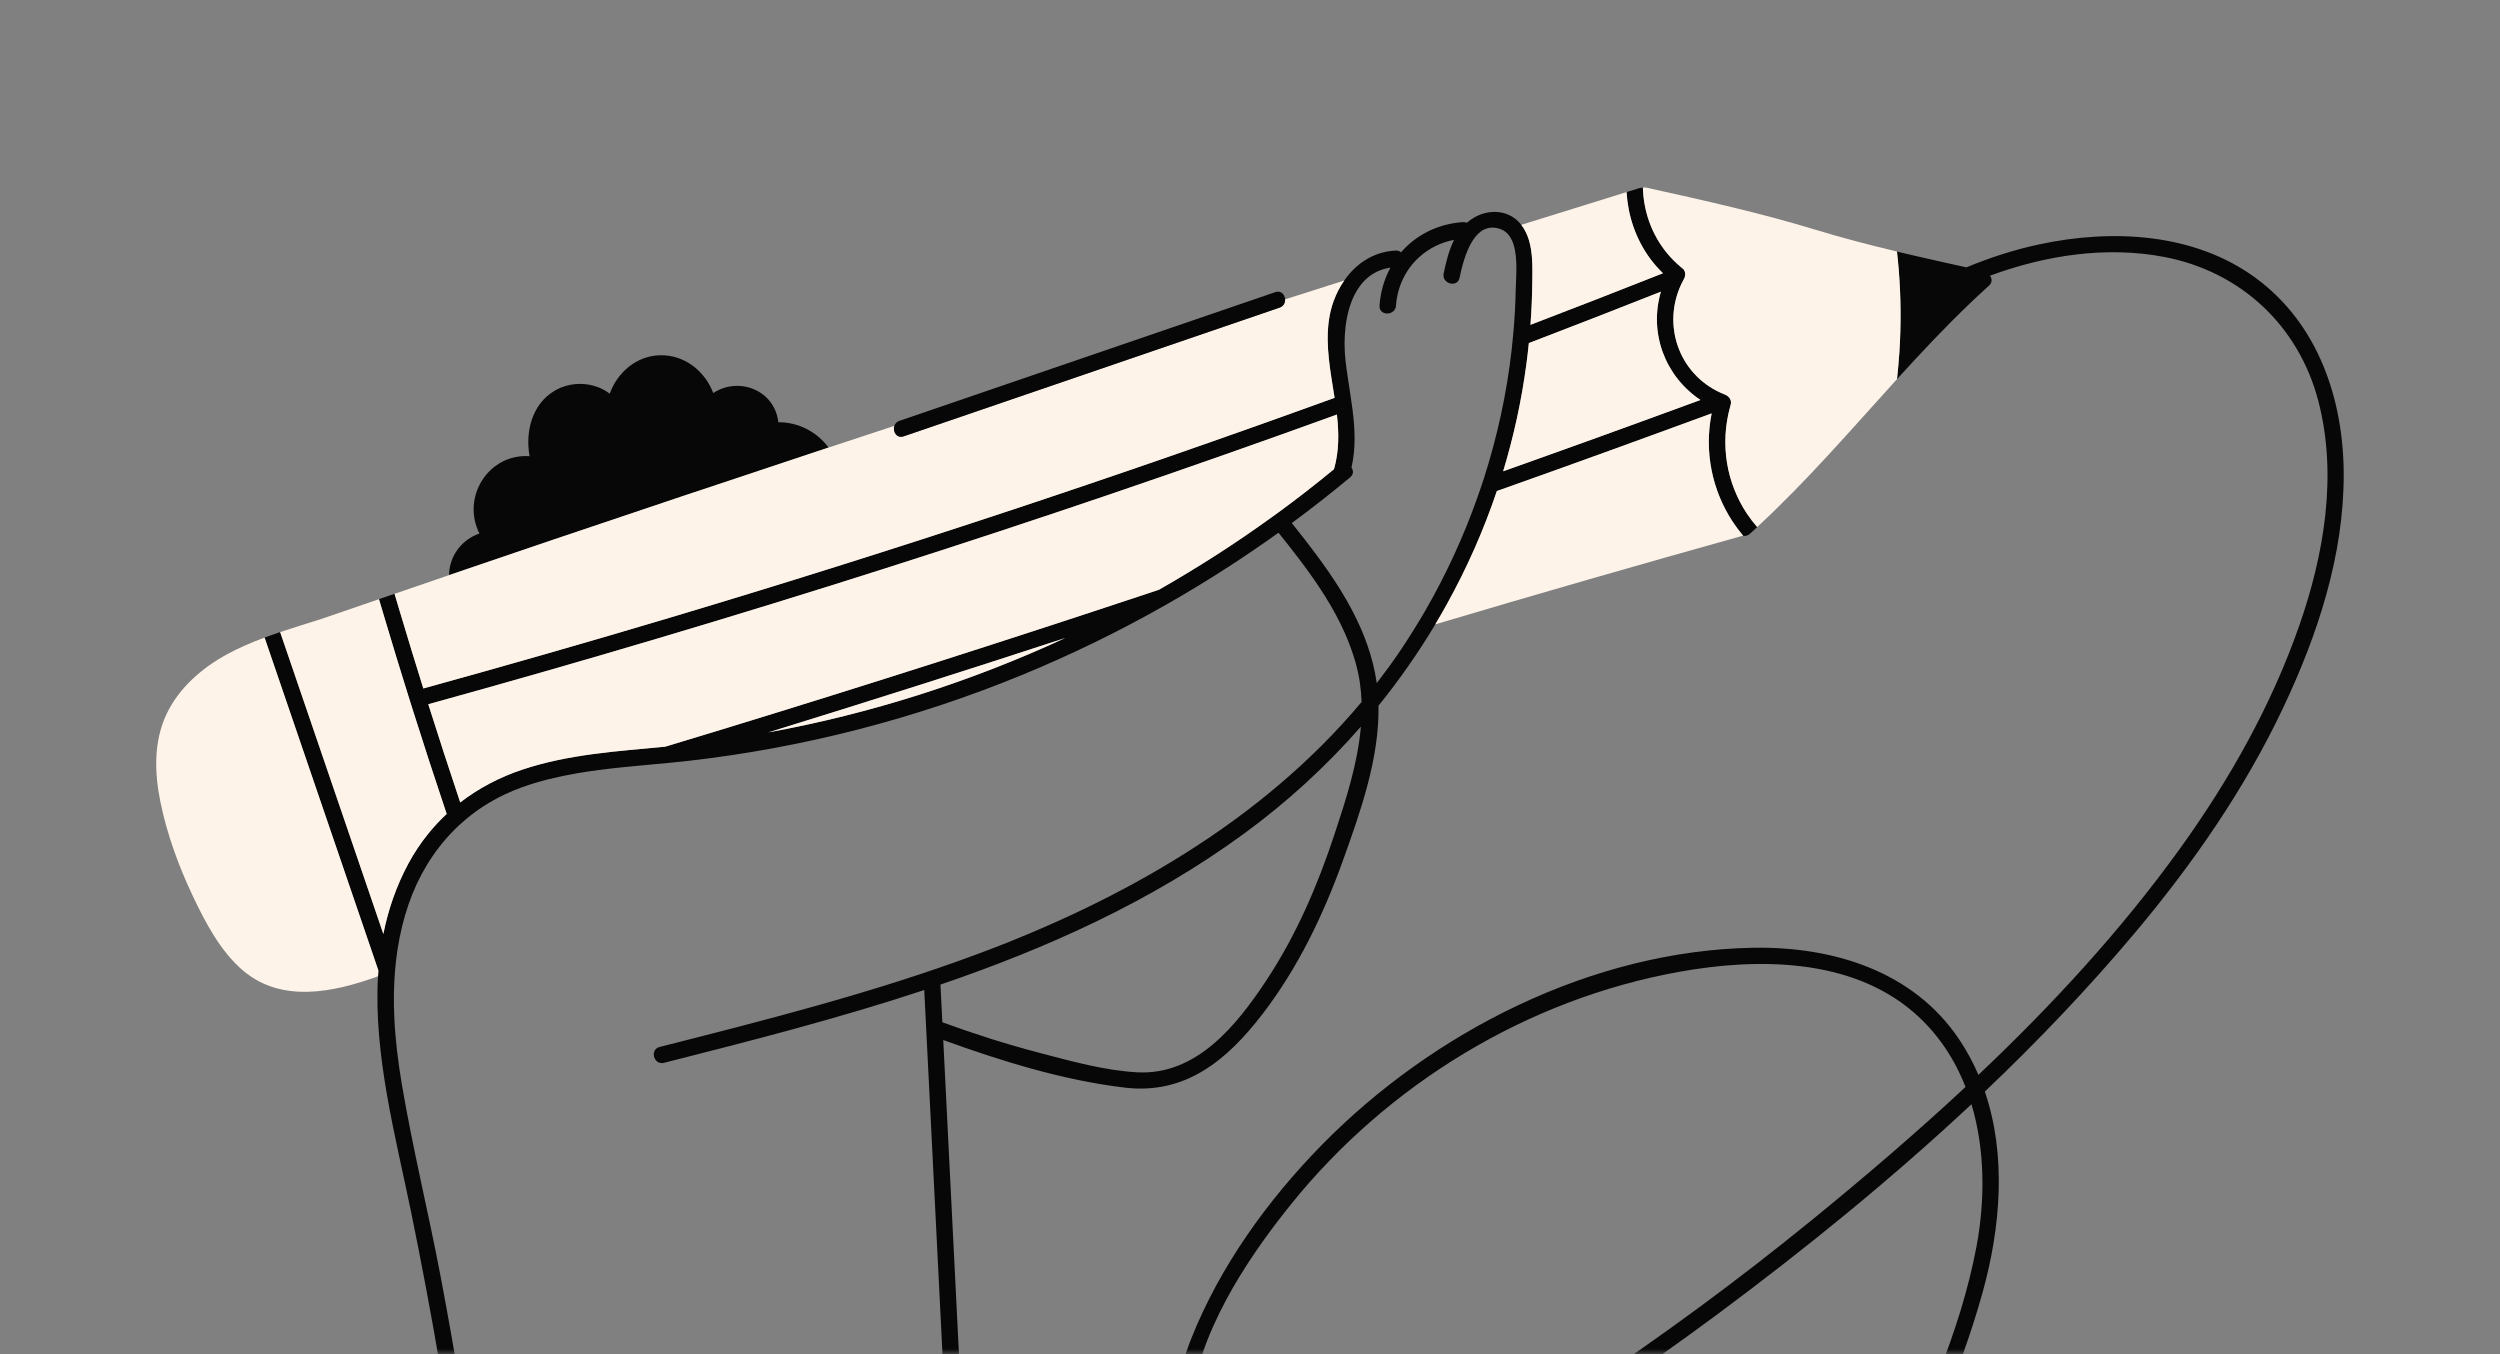<svg width="240" height="130" viewBox="0 0 240 130" fill="none" xmlns="http://www.w3.org/2000/svg">
<rect x="0" y="0" width="240" height="130" fill="#808080" stroke="none"/>
<mask id="mask0_1223_21836" style="mask-type:alpha" maskUnits="userSpaceOnUse" x="0" y="0" width="240" height="130">
<rect width="240" height="130" rx="10" fill="#F3BF64"/>
</mask>
<g mask="url(#mask0_1223_21836)">
<path d="M216.559 26.692C210.63 22.34 202.754 21.967 195.784 23.455C193.382 23.969 191.039 24.724 188.777 25.666C187.093 25.294 185.41 24.921 183.733 24.533C183.19 24.407 182.648 24.28 182.108 24.151C182.17 24.705 182.226 25.26 182.272 25.814C182.491 28.478 182.515 31.152 182.34 33.816C182.284 34.678 182.21 35.538 182.112 36.397C182.697 35.753 183.286 35.113 183.878 34.475C186.141 32.036 188.465 29.658 190.941 27.425C191.274 27.126 191.243 26.744 191.039 26.467C196.376 24.499 202.211 23.603 207.773 24.668C215.128 26.079 220.677 31.272 222.564 38.516C224.417 45.622 223.11 53.238 220.733 60.051C218.045 67.751 214 74.919 209.237 81.522C203.596 89.345 196.986 96.506 189.929 103.187C189.43 102.026 188.826 100.898 188.104 99.817C183.702 93.211 175.946 90.855 168.328 90.984C152.868 91.246 137.559 99.035 126.874 109.932C121.686 115.227 117.126 121.559 114.373 128.471C111.861 134.779 111.189 143.714 118.344 147.271C126.187 151.173 134.461 145.974 141.101 142.02C149.255 137.162 157.162 131.89 164.783 126.235C173.23 119.967 181.51 113.252 189.261 106.005C190.574 110.382 190.574 115.242 189.741 119.677C188.203 127.87 184.581 135.764 181.051 143.27C177.823 150.135 174.201 156.813 170.218 163.272C154.191 189.258 132.278 211.64 106.444 227.964C105.467 228.583 104.481 229.187 103.494 229.788C103.152 227.792 102.797 225.802 102.458 223.809C101.009 215.299 99.844 206.746 98.873 198.168C96.989 181.49 95.84 164.744 94.782 147.995C94.727 147.524 94.671 147.052 94.619 146.581C94.428 144.881 94.178 143.187 94.002 141.484C93.974 141.213 93.968 140.908 93.965 140.591C93.87 140.249 93.765 139.904 93.608 139.602C93.293 139.414 92.926 139.312 92.525 139.266L90.552 99.842C96.145 101.869 102.079 103.714 107.992 104.413C113.815 105.103 117.801 101.761 121.171 97.387C124.599 92.934 127.05 87.821 128.943 82.551C130.607 77.915 132.432 72.781 132.334 67.748C134.337 65.272 136.159 62.66 137.79 59.938C138.182 59.285 138.561 58.622 138.931 57.954C140.836 54.507 142.439 50.892 143.703 47.137C144.008 47.029 144.313 46.921 144.619 46.814C151.2 44.476 157.767 42.095 164.321 39.683C163.584 43.398 164.379 47.088 166.328 50.063C166.642 50.54 166.984 51.002 167.354 51.44C167.567 51.474 167.792 51.424 167.995 51.243C168.23 51.03 168.461 50.811 168.692 50.599C168.341 50.199 168.02 49.776 167.724 49.336C165.77 46.413 165.088 42.686 166.103 39.027C166.118 38.969 166.13 38.913 166.149 38.855C166.278 38.414 165.988 38.035 165.597 37.882C165.446 37.823 165.301 37.761 165.156 37.694C161.145 35.855 159.539 31.161 161.438 27.218C161.512 27.061 161.592 26.907 161.679 26.753C161.833 26.479 161.83 26.011 161.555 25.796C161.466 25.728 161.383 25.654 161.296 25.583C159.45 24.031 158.285 21.884 157.881 19.602C157.788 19.081 157.733 18.551 157.72 18.022C157.714 18.022 157.705 18.022 157.699 18.022C157.606 18.015 157.505 18.022 157.394 18.055C156.981 18.185 156.564 18.314 156.151 18.441C156.179 18.976 156.247 19.509 156.346 20.036C156.786 22.364 157.905 24.567 159.647 26.23C155.418 27.905 151.176 29.556 146.924 31.183C147.026 29.846 147.085 28.506 147.097 27.163C147.109 25.848 147.174 24.333 146.764 23.014C146.604 22.5 146.373 22.013 146.037 21.582C146.027 21.57 146.021 21.558 146.012 21.545C144.915 20.172 143.062 20.027 141.576 20.849C141.292 21.006 141.043 21.188 140.811 21.391C140.706 21.342 140.583 21.314 140.435 21.323C138.015 21.493 135.937 22.562 134.501 24.219C134.378 24.111 134.208 24.043 133.986 24.052C131.859 24.157 130.173 25.309 129.05 26.926C128.631 27.53 128.286 28.198 128.03 28.903C127.811 29.507 127.657 30.138 127.571 30.776C127.235 33.258 127.74 35.729 128.123 38.19C107.092 45.825 85.842 52.86 64.401 59.269C56.506 61.628 48.583 63.898 40.639 66.091C39.868 63.624 39.113 61.148 38.373 58.672C38.207 58.117 38.04 57.56 37.877 57.005C37.377 57.178 36.878 57.347 36.379 57.52C36.539 58.065 36.702 58.61 36.866 59.155C37.599 61.613 38.345 64.065 39.11 66.513C39.267 67.018 39.427 67.52 39.585 68.026C40.627 71.33 41.703 74.626 42.803 77.912C42.828 77.986 42.852 78.063 42.88 78.137C42.242 78.729 41.647 79.369 41.095 80.053C40.386 80.934 39.748 81.886 39.196 82.914C38.022 85.104 37.257 87.365 36.798 89.672C33.675 80.537 30.552 71.401 27.429 62.266C27.247 61.736 27.069 61.209 26.887 60.68C26.387 60.849 25.891 61.022 25.395 61.206C25.573 61.73 25.752 62.257 25.934 62.78C29.257 72.498 32.577 82.218 35.901 91.936C35.922 91.997 35.944 92.059 35.965 92.124L36.323 93.165C36.308 93.353 36.298 93.537 36.289 93.725C35.851 101.25 37.975 109.085 39.464 116.348C41.481 126.173 43.161 136.066 44.523 146.002C44.492 146.073 44.471 146.147 44.459 146.233C42.057 165.908 39.653 185.586 37.251 205.261C36.049 215.099 34.849 224.937 33.647 234.777C33.065 239.542 32.469 244.307 31.902 249.075C31.351 253.71 30.879 258.388 31.156 263.064C31.511 269.03 33.203 275.295 37.27 279.758C35.694 291.181 42.436 301.293 51.17 308.007C55.187 311.097 60.394 314.321 65.653 312.443C67.684 311.716 69.472 310.145 70.166 308.066C71.026 305.494 69.756 303.159 68.288 301.105C63.911 294.967 59.447 288.89 55.023 282.785C56.355 282.052 57.607 281.125 58.732 280.035C64.583 274.358 65.718 265.713 65.44 257.951C65.27 253.273 64.642 248.628 64.435 243.952C64.21 238.951 64.679 234.026 65.647 229.116C67.718 218.626 70.856 208.292 73.563 197.953C75.021 192.387 76.48 186.821 77.935 181.253C77.216 193.49 73.079 205.517 73.058 217.843C73.042 226.092 75.814 234.137 74.886 242.4C74.469 246.102 73.603 249.835 74.087 253.577C74.504 256.796 76.002 259.673 78.465 261.801C79.747 262.91 81.181 263.757 82.701 264.373C82.904 269.763 83.268 275.529 86.705 279.958C90.223 284.485 95.901 285.262 101.268 285.64C104.749 285.884 108.242 285.918 111.725 285.739C114.05 285.619 116.938 285.668 118.594 283.737C119.925 282.185 119.922 279.884 119.127 278.088C118.224 276.046 116.297 274.768 114.29 273.952C111.241 272.707 107.702 272.593 104.928 270.702C102.246 268.876 100.911 265.642 101.16 262.466C102.56 261.438 103.694 260.104 104.425 258.398C105.754 255.284 105.735 251.717 105.658 248.397C105.529 242.702 104.718 237.066 103.775 231.454C129.636 215.838 151.795 194.306 168.39 169.078C172.922 162.188 177.037 155.023 180.693 147.631C184.424 140.092 188.067 132.213 190.324 124.091C192.057 117.86 192.642 110.939 190.543 104.792C195.623 99.959 200.463 94.892 204.946 89.558C210.51 82.936 215.489 75.766 219.191 67.93C222.502 60.926 225.018 53.319 224.996 45.498C224.975 38.31 222.533 31.081 216.559 26.695V26.692ZM173.714 117.303C166.846 122.89 159.712 128.147 152.344 133.057C148.713 135.478 145.022 137.815 141.28 140.064C137.522 142.321 133.699 144.822 129.501 146.175C125.749 147.385 121.322 147.542 117.952 145.201C114.749 142.978 113.855 139.081 114.216 135.398C114.925 128.163 119.469 121.159 123.924 115.627C133.209 104.092 146.613 95.912 161.226 93.291C168.689 91.951 177.629 91.948 183.702 97.175C186.011 99.164 187.63 101.635 188.69 104.348C183.841 108.866 178.797 113.169 173.717 117.303H173.714ZM128.119 80.072C126.501 84.978 124.442 89.77 121.584 94.095C118.729 98.416 114.873 103.255 109.163 102.941C106.031 102.768 102.837 101.872 99.813 101.08C96.663 100.255 93.561 99.269 90.503 98.151C90.491 98.145 90.478 98.145 90.466 98.142C90.404 96.934 90.346 95.727 90.284 94.52C100.584 91.005 110.501 86.543 119.361 80.078C123.523 77.041 127.306 73.576 130.644 69.76C130.348 73.268 129.214 76.754 128.116 80.078L128.119 80.072ZM146.536 34.937C146.625 34.272 146.703 33.603 146.77 32.935C151.006 31.315 155.23 29.67 159.447 28.001C158.285 31.946 159.826 36.111 163.242 38.396C156.94 40.712 150.627 42.994 144.301 45.243C145.315 41.898 146.067 38.454 146.536 34.934V34.937ZM129.741 44.895C130.173 43.007 130.074 41.134 129.833 39.255C129.766 38.725 129.685 38.193 129.605 37.66C129.445 36.622 129.275 35.581 129.161 34.534C128.952 32.612 129.103 30.129 130.049 28.275C130.731 26.944 131.819 25.937 133.483 25.694C133.191 26.233 132.95 26.809 132.774 27.416C132.596 28.026 132.482 28.666 132.435 29.334C132.368 30.351 133.949 30.345 134.017 29.334C134.078 28.429 134.307 27.582 134.667 26.818C135.059 25.986 135.604 25.253 136.28 24.653C137.189 23.84 138.32 23.267 139.591 23.027C139.48 23.245 139.384 23.473 139.295 23.704C139.063 24.296 138.894 24.915 138.749 25.534C138.693 25.774 138.641 26.011 138.592 26.248C138.382 27.24 139.908 27.665 140.118 26.67C140.213 26.211 140.349 25.602 140.549 24.97C140.759 24.299 141.039 23.606 141.412 23.042C142.001 22.152 142.827 21.591 143.99 21.973C144.11 22.013 144.221 22.066 144.326 22.124C144.813 22.404 145.115 22.894 145.3 23.479C145.725 24.819 145.531 26.661 145.513 27.69C145.488 29.067 145.411 30.443 145.294 31.814C145.244 32.399 145.186 32.984 145.121 33.566C144.881 35.676 144.538 37.774 144.085 39.847C143.641 41.892 143.099 43.912 142.461 45.902C142.257 46.539 142.038 47.174 141.813 47.805C140.491 51.535 138.832 55.142 136.856 58.573C136.465 59.251 136.061 59.919 135.645 60.581C135.247 61.219 134.84 61.85 134.421 62.472C133.699 63.538 132.944 64.573 132.164 65.583C132.161 65.552 132.158 65.522 132.155 65.491C131.976 64.253 131.662 63.057 131.258 61.899C131.085 61.401 130.894 60.911 130.684 60.427C129.578 57.858 128.021 55.471 126.331 53.202C125.998 52.755 125.662 52.311 125.323 51.874C124.889 51.313 124.451 50.762 124.013 50.214C125.921 48.806 127.793 47.34 129.618 45.822C129.954 45.541 129.938 45.175 129.747 44.901L129.741 44.895ZM41.114 67.607C70.539 59.482 99.647 50.208 128.341 39.797C128.539 41.547 128.563 43.296 128.064 45.042C126.347 46.459 124.59 47.824 122.795 49.142L122.167 49.595C118.661 52.133 115.018 54.474 111.26 56.614C97.332 61.256 83.348 65.731 69.309 70.028C67.493 70.582 65.674 71.133 63.859 71.681C59.253 72.122 54.573 72.408 50.165 73.878C47.964 74.611 45.947 75.67 44.181 77.035C43.133 73.899 42.109 70.757 41.114 67.607ZM102.261 61.253C93.185 65.454 83.585 68.518 73.745 70.317C83.277 67.376 92.781 64.354 102.261 61.253ZM63.251 296.83C65.795 300.344 72.234 306.742 66.402 310.348C61.784 313.206 56.337 309.929 52.606 307.123C48.716 304.197 45.18 300.699 42.615 296.544C39.779 291.948 38.203 286.546 38.691 281.15C39.082 281.495 39.489 281.827 39.918 282.138C44.123 285.218 49.175 285.382 53.59 283.484C56.811 287.932 60.03 292.379 63.251 296.827V296.83ZM80.57 140.258C68.988 141.431 57.456 143.085 46.006 145.192C44.961 137.631 43.731 130.097 42.31 122.597C41.135 116.403 39.618 110.268 38.57 104.052C38.213 101.933 37.948 99.784 37.852 97.631C37.784 96.118 37.803 94.603 37.929 93.1C37.929 93.066 37.935 93.032 37.938 93.001C37.988 92.438 38.056 91.877 38.139 91.32C38.148 91.255 38.154 91.19 38.167 91.126C38.392 89.669 38.737 88.224 39.224 86.807C40.149 84.125 41.579 81.759 43.453 79.831C43.666 79.612 43.882 79.397 44.107 79.191C44.307 79.006 44.514 78.827 44.724 78.652C45.824 77.728 47.051 76.936 48.392 76.295C48.95 76.031 49.527 75.784 50.122 75.572C51.826 74.965 53.574 74.552 55.347 74.244C58.27 73.736 61.251 73.523 64.204 73.237C64.854 73.175 65.505 73.108 66.152 73.034C77.102 71.783 87.864 69.005 98.059 64.819C102.813 62.867 107.428 60.615 111.885 58.086C113.966 56.904 116.013 55.659 118.023 54.356C119.617 53.322 121.189 52.25 122.737 51.141C123.073 51.563 123.412 51.985 123.748 52.413C124.09 52.85 124.432 53.291 124.768 53.737C126.464 55.98 128.039 58.333 129.155 60.889C129.368 61.373 129.559 61.865 129.735 62.364C129.883 62.786 130.025 63.208 130.145 63.643C130.493 64.887 130.669 66.141 130.712 67.391C121.109 78.867 107.64 86.478 93.672 91.652C83.78 95.317 73.538 97.917 63.325 100.507C62.339 100.757 62.758 102.284 63.745 102.032C72.068 99.919 80.509 97.766 88.728 95.043C89.467 109.794 90.204 124.544 90.944 139.294C90.429 139.343 89.924 139.414 89.483 139.451C86.508 139.688 83.536 139.959 80.57 140.261V140.258ZM104.752 272.449C108.575 274.632 115.899 274.13 117.767 278.901C118.153 279.881 118.245 281.039 117.814 282.015C117.154 283.518 115.535 283.857 114.05 284.005C111.244 284.282 108.39 284.313 105.575 284.257C100.454 284.156 93.978 284.23 89.769 280.854C85.053 277.072 84.532 270.576 84.307 264.933C88.589 266.184 93.389 265.799 97.581 264.317C98.266 264.077 98.925 263.791 99.551 263.464C99.61 267.102 101.546 270.616 104.752 272.449Z" fill="#070707"/>
<path d="M161.292 25.58C161.378 25.651 161.461 25.725 161.551 25.793C161.825 26.008 161.828 26.477 161.674 26.751C161.588 26.905 161.508 27.059 161.434 27.216C159.535 31.158 161.141 35.852 165.151 37.691C165.296 37.755 165.441 37.82 165.592 37.879C165.987 38.033 166.274 38.412 166.144 38.852C166.129 38.91 166.113 38.966 166.098 39.025C165.084 42.684 165.765 46.41 167.719 49.333C168.015 49.774 168.336 50.196 168.687 50.596C173.478 46.17 177.729 41.217 182.113 36.394C182.208 35.535 182.282 34.675 182.341 33.813C182.514 31.152 182.492 28.479 182.273 25.811C182.227 25.257 182.175 24.702 182.11 24.148C179.499 23.526 176.9 22.851 174.32 22.066C168.974 20.434 163.514 19.223 158.061 18.016C157.938 17.988 157.824 17.991 157.719 18.016C157.731 18.546 157.787 19.075 157.879 19.596C158.283 21.878 159.448 24.025 161.295 25.577L161.292 25.58Z" fill="#FDF3E9"/>
<path d="M53.147 51.797C61.403 49.003 69.671 46.238 77.945 43.496C78.475 43.321 79.008 43.142 79.539 42.967C78.441 41.47 76.659 40.524 74.72 40.536C74.369 37.435 70.907 36.126 68.472 37.734C67.682 35.639 65.734 34.05 63.36 34.105C61.091 34.158 59.26 35.766 58.536 37.792C57.053 36.665 54.883 36.529 53.221 37.524C51.066 38.815 50.416 41.448 50.838 43.795C46.907 43.521 44.262 47.725 46.026 51.215C44.247 51.843 43.137 53.42 43.109 55.21C43.652 55.025 44.191 54.84 44.734 54.655C47.536 53.7 50.339 52.742 53.141 51.794L53.147 51.797Z" fill="#070707"/>
<path d="M147.098 27.163C147.086 28.506 147.024 29.846 146.926 31.182C151.177 29.556 155.416 27.905 159.648 26.23C157.904 24.564 156.788 22.364 156.347 20.036C156.248 19.509 156.183 18.976 156.153 18.44C152.78 19.485 149.411 20.532 146.041 21.585C146.377 22.016 146.608 22.5 146.769 23.017C147.175 24.336 147.114 25.851 147.101 27.166L147.098 27.163Z" fill="#FDF3E9"/>
<path d="M36.801 89.672C37.261 87.365 38.025 85.101 39.2 82.914C39.752 81.885 40.39 80.931 41.099 80.053C41.651 79.369 42.246 78.731 42.884 78.137C42.859 78.063 42.834 77.986 42.807 77.912C41.703 74.626 40.63 71.33 39.588 68.025C39.428 67.52 39.271 67.018 39.114 66.513C38.349 64.068 37.6 61.613 36.869 59.155C36.706 58.61 36.543 58.065 36.382 57.52C34.545 58.151 32.708 58.779 30.87 59.414C29.551 59.833 28.216 60.236 26.896 60.68C27.078 61.209 27.257 61.736 27.439 62.266C30.562 71.401 33.685 80.536 36.808 89.672H36.801Z" fill="#FDF3E9"/>
<path d="M40.636 66.094C48.58 63.901 56.503 61.631 64.398 59.272C85.839 52.865 107.089 45.831 128.12 38.192C127.74 35.731 127.232 33.264 127.568 30.779C127.654 30.141 127.808 29.51 128.027 28.906C128.283 28.201 128.625 27.532 129.048 26.929C127.152 27.529 125.259 28.136 123.366 28.74C123.381 29.063 123.227 29.396 122.839 29.531C110.81 33.649 98.778 37.767 86.749 41.888C86.073 42.119 85.679 41.42 85.851 40.887C83.746 41.58 81.64 42.27 79.535 42.966C79.004 43.142 78.471 43.321 77.941 43.496C69.667 46.237 61.399 49.003 53.143 51.797C50.338 52.745 47.535 53.703 44.736 54.658C44.194 54.843 43.654 55.025 43.111 55.212C41.367 55.81 39.622 56.407 37.877 57.008C38.04 57.566 38.207 58.12 38.373 58.674C39.113 61.154 39.865 63.627 40.639 66.094H40.636Z" fill="#FDF3E9"/>
<path d="M50.166 73.877C54.575 72.408 59.254 72.121 63.86 71.681C65.679 71.133 67.495 70.582 69.311 70.027C83.35 65.731 97.333 61.258 111.261 56.614C115.019 54.473 118.666 52.132 122.168 49.594L122.797 49.142C124.591 47.827 126.348 46.459 128.065 45.042C128.565 43.293 128.54 41.546 128.343 39.797C99.648 50.207 70.54 59.481 41.115 67.606C42.111 70.757 43.131 73.902 44.183 77.034C45.949 75.67 47.965 74.61 50.166 73.877Z" fill="#FDF3E9"/>
<path d="M73.742 70.314C83.582 68.515 93.182 65.451 102.258 61.249C92.778 64.351 83.271 67.373 73.742 70.314Z" fill="#FDF3E9"/>
<path d="M163.241 38.396C159.826 36.111 158.284 31.947 159.447 28.001C155.229 29.667 151.006 31.315 146.77 32.935C146.702 33.603 146.625 34.269 146.536 34.937C146.07 38.458 145.315 41.901 144.301 45.246C150.627 43.001 156.94 40.718 163.241 38.399V38.396Z" fill="#FDF3E9"/>
<path d="M167.349 51.44C166.979 51.003 166.637 50.541 166.323 50.063C164.374 47.088 163.579 43.395 164.316 39.684C157.762 42.098 151.195 44.479 144.614 46.814C144.308 46.922 144.003 47.029 143.698 47.137C142.434 50.889 140.831 54.508 138.926 57.954C138.556 58.623 138.177 59.282 137.785 59.938C147.598 57.018 157.435 54.187 167.294 51.434C167.312 51.437 167.331 51.437 167.349 51.44Z" fill="#FDF3E9"/>
<path d="M35.97 92.123C35.949 92.062 35.927 92 35.905 91.935C32.582 82.218 29.262 72.497 25.939 62.78C25.76 62.256 25.581 61.73 25.399 61.206C24.16 61.668 22.945 62.185 21.786 62.817C19.385 64.129 17.183 66.035 15.994 68.54C14.733 71.201 14.828 74.204 15.408 77.028C16.043 80.126 17.165 83.182 18.518 86.037C19.721 88.578 21.203 91.402 23.401 93.232C27.061 96.278 31.965 95.299 36.291 93.722C36.303 93.534 36.312 93.349 36.325 93.161L35.967 92.12L35.97 92.123Z" fill="#FDF3E9"/>
<path d="M86.752 41.889C98.781 37.771 110.813 33.653 122.842 29.532C123.231 29.399 123.385 29.064 123.369 28.74C123.348 28.288 122.984 27.856 122.432 28.044L86.342 40.401C86.077 40.49 85.923 40.675 85.855 40.888C85.682 41.421 86.077 42.12 86.752 41.889Z" fill="#070707"/>
</g>
</svg>
